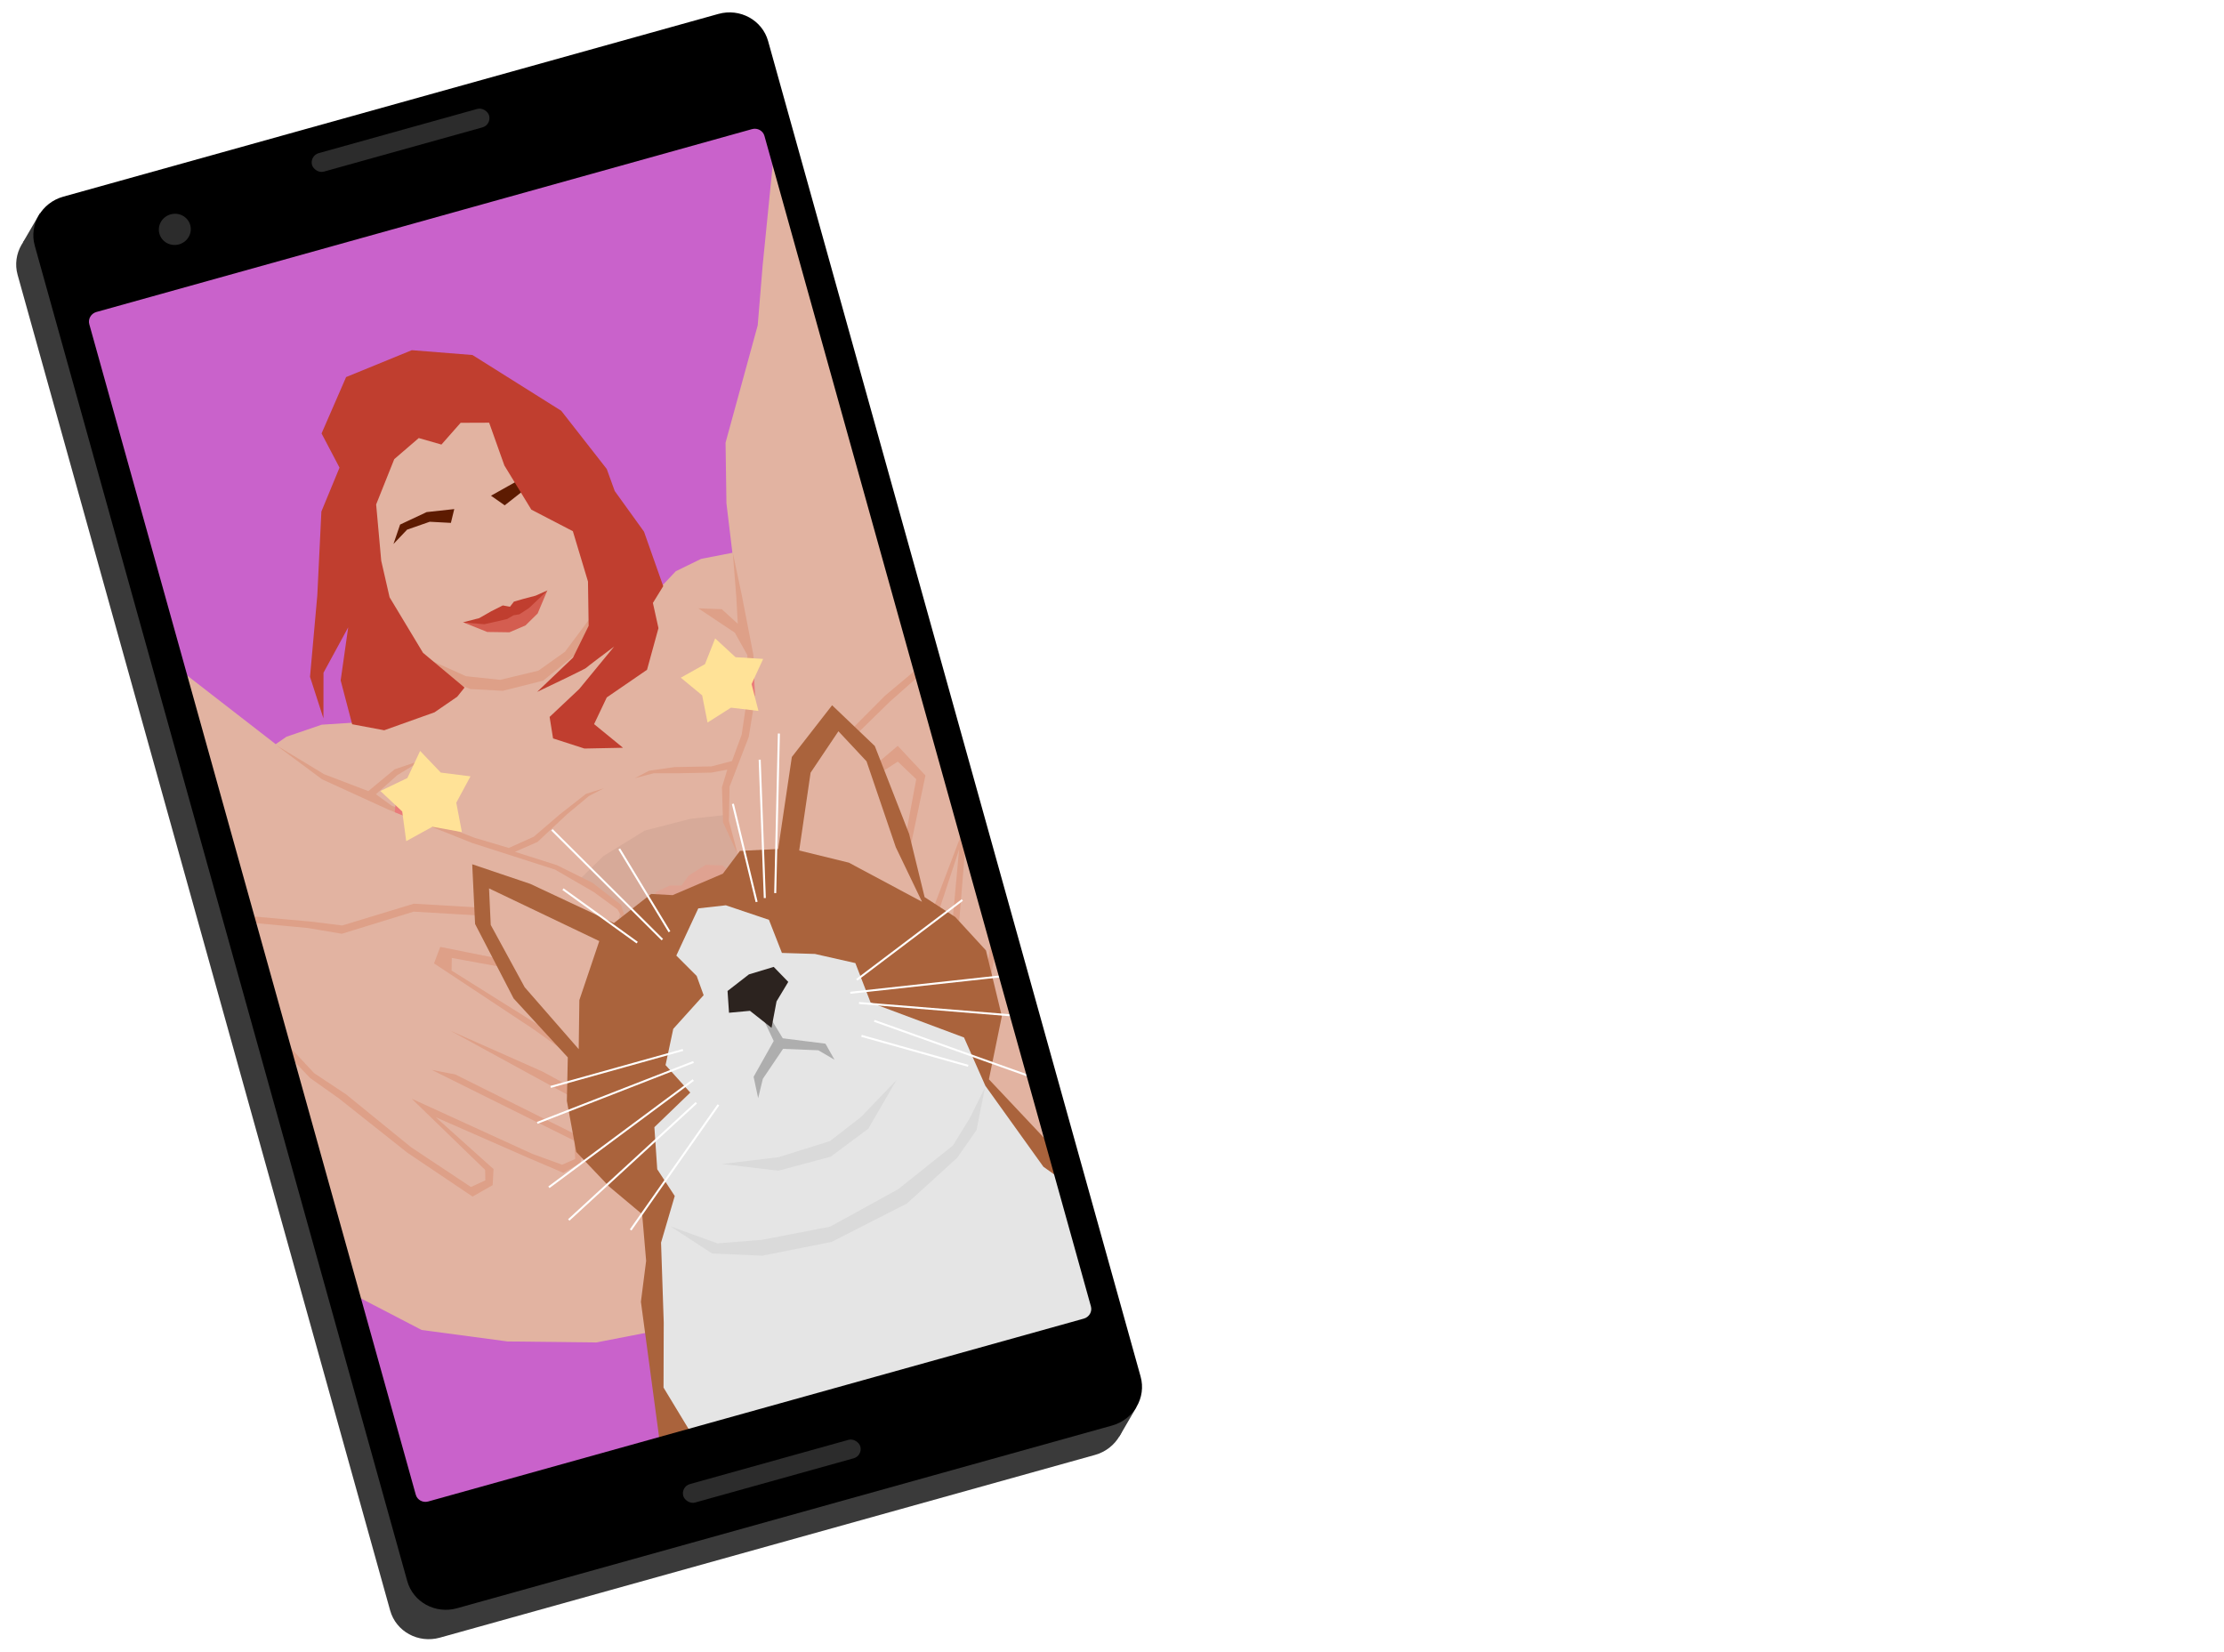 <svg width="338" height="251" viewBox="0 0 338 251" fill="none" xmlns="http://www.w3.org/2000/svg">
<g filter="url(#filter0_d_744_449)">
<path d="M237.696 140.835C237.696 141.442 237.669 142.04 237.441 142.685C237.251 143.331 237.038 143.992 236.735 144.524C236.241 144.6 235.989 144.72 235.571 144.986C235.191 145.252 234.603 145.122 234.603 145.122C233.388 145.426 232.173 145.748 230.959 146.09C229.744 146.394 228.529 146.697 227.314 147.001L226.557 147.187C226.557 147.187 225.876 147.323 225.269 147.513C224.965 147.589 224.661 147.722 224.357 147.911L223.446 148.481C223.256 148.443 223.085 148.424 222.934 148.424C222.782 148.386 222.63 148.367 222.478 148.367C221.833 148.367 221.149 148.5 220.428 148.766C219.706 148.993 219.08 149.316 218.548 149.734H218.15C217.77 149.734 217.504 149.677 217.352 149.563C217.011 149.525 216.802 149.639 216.726 149.905C216.65 150.132 216.517 150.341 216.327 150.531C215.037 150.645 213.765 150.873 212.512 151.214C211.259 151.556 210.025 151.936 208.81 152.353C207.595 152.733 206.361 153.132 205.108 153.549C203.893 153.929 202.659 154.233 201.406 154.461C201.255 155.22 201.179 156.093 201.179 157.08C201.179 157.84 201.236 158.713 201.35 159.7C201.501 160.687 201.805 161.522 202.261 162.206V162.32C202.261 162.51 202.185 162.642 202.033 162.718C201.881 162.794 201.805 162.927 201.805 163.117C201.805 164.104 201.9 165.034 202.09 165.908C202.318 166.781 202.545 167.635 202.773 168.47C203.001 169.306 203.21 170.141 203.4 170.976C203.628 171.811 203.741 172.666 203.741 173.539C203.741 173.767 203.722 173.975 203.684 174.165C203.684 174.393 203.666 174.621 203.628 174.849C203.741 175.19 203.931 175.475 204.197 175.703C204.463 175.931 204.691 176.197 204.88 176.5C204.918 176.69 204.937 176.861 204.937 177.013V177.582C204.937 178.228 204.861 178.797 204.71 179.291C204.558 179.784 204.368 180.24 204.14 180.658C203.912 181.113 203.666 181.55 203.4 181.967C203.134 182.423 202.887 182.917 202.659 183.448C202.28 183.524 201.976 183.562 201.748 183.562C201.179 183.562 200.704 183.41 200.324 183.106C199.983 182.803 199.679 182.423 199.413 181.967C199.147 181.55 198.882 181.113 198.616 180.658C198.388 180.202 198.103 179.822 197.762 179.519C197.8 179.329 197.819 179.158 197.819 179.006C197.857 178.854 197.876 178.683 197.876 178.493C197.876 177.734 197.743 176.994 197.477 176.272C197.249 175.551 196.983 174.868 196.68 174.222C196.642 172.931 196.509 171.659 196.281 170.407C196.053 169.154 195.73 167.92 195.313 166.705C195.389 166.249 195.446 165.813 195.484 165.395C195.522 164.939 195.541 164.503 195.541 164.085C195.541 162.984 195.484 161.883 195.37 160.782C195.256 159.681 195.237 158.58 195.313 157.479C195.199 157.289 195.085 157.137 194.971 157.023C194.857 156.872 194.762 156.701 194.686 156.511H194.459C193.889 156.511 193.339 156.568 192.807 156.682C192.276 156.758 191.744 156.796 191.212 156.796C191.023 156.796 190.852 156.796 190.7 156.796C190.548 156.758 190.377 156.72 190.187 156.682C189.77 156.264 189.447 155.789 189.219 155.258C188.991 154.726 188.878 154.176 188.878 153.606C188.878 152.771 189.105 152.012 189.561 151.328C190.51 151.101 191.44 150.835 192.351 150.531C193.301 150.189 194.212 149.791 195.085 149.335C195.199 148.766 195.256 148.196 195.256 147.627C195.294 147.057 195.503 146.526 195.882 146.032C195.768 145.728 195.579 145.463 195.313 145.235C195.085 144.969 194.971 144.665 194.971 144.324C194.971 144.134 195.009 143.887 195.085 143.583C195.465 143.166 195.73 142.634 195.882 141.989C196.034 141.343 196.167 140.66 196.281 139.938C196.395 139.217 196.509 138.496 196.623 137.774C196.775 137.053 197.021 136.408 197.363 135.838C197.287 135.534 197.23 135.212 197.192 134.87C197.154 134.49 197.135 134.148 197.135 133.845C197.135 133.389 197.154 132.934 197.192 132.478C197.268 131.984 197.382 131.529 197.534 131.111C197.116 130.618 196.775 130.048 196.509 129.403C196.243 128.719 196.11 128.055 196.11 127.409C196.11 126.157 196.718 125.359 197.933 125.018C197.895 124.866 197.857 124.733 197.819 124.619C197.819 124.505 197.819 124.391 197.819 124.277C197.819 123.935 197.914 123.613 198.103 123.309C198.293 123.005 198.445 122.702 198.559 122.398C198.369 121.904 198.274 121.487 198.274 121.145C198.274 120.841 198.331 120.575 198.445 120.348C198.559 120.082 198.654 119.797 198.73 119.493C198.844 119.114 198.92 118.772 198.958 118.468C199.034 118.165 199.147 117.899 199.299 117.671C199.451 117.443 199.641 117.272 199.869 117.158C200.135 117.045 200.533 116.988 201.065 116.988C201.9 116.988 202.697 117.253 203.457 117.785C204.254 118.278 204.861 118.848 205.279 119.493C205.697 119.455 206.057 119.379 206.361 119.266C206.703 119.114 207.007 118.981 207.272 118.867C207.576 118.753 207.88 118.658 208.184 118.582C208.525 118.468 208.924 118.43 209.379 118.468C209.493 118.203 209.683 118.032 209.949 117.956C210.253 117.842 210.556 117.766 210.86 117.728C211.164 117.652 211.449 117.557 211.714 117.443C211.98 117.329 212.151 117.12 212.227 116.817C212.379 116.931 212.55 116.988 212.74 116.988C212.929 116.988 213.119 116.969 213.309 116.931C213.499 116.855 213.708 116.817 213.935 116.817C214.163 116.817 214.353 116.893 214.505 117.045C215.492 116.513 216.536 116.133 217.637 115.906C218.776 115.64 219.896 115.488 220.997 115.45C223.617 114.007 226.37 113.02 229.255 112.489C232.178 111.957 235.102 111.691 238.025 111.691C238.443 111.691 238.842 111.691 239.221 111.691C239.639 111.653 240.038 111.672 240.417 111.748C240.835 111.824 241.29 111.957 241.784 112.147C242.316 112.337 242.828 112.564 243.322 112.83C243.853 113.096 244.347 113.4 244.802 113.741C245.258 114.045 245.638 114.33 245.941 114.596C246.245 115.279 246.397 115.944 246.397 116.589C246.397 116.893 246.378 117.196 246.34 117.5C246.302 117.766 246.283 118.051 246.283 118.354C246.283 118.81 246.378 119.323 246.568 119.892C246.454 119.854 246.264 119.835 245.998 119.835C245.657 119.835 245.372 119.911 245.144 120.063C244.916 120.215 244.707 120.386 244.518 120.575C244.328 120.765 244.138 120.936 243.948 121.088C243.796 121.24 243.644 121.316 243.492 121.316C243.189 121.316 242.923 121.259 242.695 121.145C242.505 121.031 242.297 120.917 242.069 120.803C241.879 120.651 241.67 120.537 241.442 120.462C241.214 120.348 240.949 120.31 240.645 120.348V120.12C240.645 119.702 240.512 119.436 240.246 119.323C239.981 119.171 239.772 118.962 239.62 118.696C239.05 118.658 238.481 118.582 237.911 118.468C237.38 118.354 236.829 118.297 236.26 118.297C235.501 118.297 234.912 118.563 234.494 119.095C234.305 119.019 234.134 118.924 233.982 118.81C233.868 118.696 233.697 118.658 233.469 118.696H233.298C231.248 118.696 229.236 118.924 227.262 119.379C225.287 119.797 223.332 120.329 221.396 120.974C219.46 121.582 217.523 122.246 215.587 122.967C213.651 123.689 211.714 124.315 209.778 124.847C209.323 125.454 208.848 125.91 208.354 126.213C207.861 126.479 207.367 126.707 206.874 126.897C206.418 127.087 205.962 127.277 205.507 127.466C205.051 127.656 204.653 127.96 204.311 128.378C204.007 128.795 203.76 129.384 203.571 130.143C203.419 130.864 203.381 131.871 203.457 133.161C203.267 133.389 203.153 133.636 203.115 133.902C203.077 134.167 203.039 134.433 203.001 134.699C202.963 134.927 202.906 135.155 202.83 135.382C202.754 135.61 202.621 135.819 202.432 136.009C202.508 136.389 202.564 136.768 202.602 137.148C202.64 137.528 202.659 137.907 202.659 138.287C202.659 139.881 202.394 141.438 201.862 142.957C202.052 143.26 202.147 143.602 202.147 143.982C202.147 144.399 202.09 144.779 201.976 145.121C201.862 145.463 201.805 145.842 201.805 146.26C201.805 146.677 201.881 147.019 202.033 147.285C202.261 147.285 202.394 147.361 202.432 147.513H202.773C203.457 147.513 204.045 147.342 204.539 147C205.032 146.658 205.564 146.488 206.133 146.488C206.247 146.488 206.38 146.526 206.532 146.602C206.684 146.677 206.817 146.715 206.931 146.715C207.196 146.715 207.31 146.621 207.272 146.431C207.234 146.241 207.329 146.108 207.557 146.032L209.607 145.69C210.898 145.463 212.113 145.197 213.252 144.893C214.429 144.551 215.587 144.058 216.726 143.412C216.992 143.526 217.296 143.583 217.637 143.583C217.941 143.583 218.264 143.545 218.605 143.469C218.947 143.355 219.27 143.298 219.574 143.298C219.839 143.298 220.048 143.336 220.2 143.412C220.428 143.26 220.713 143.147 221.054 143.071C221.396 142.957 221.586 142.729 221.624 142.387H221.738C221.889 142.387 222.003 142.425 222.079 142.501C222.155 142.577 222.269 142.615 222.421 142.615H222.649C223.446 142.235 224.167 141.951 224.813 141.761C225.876 141.495 225.472 141.553 226.687 141.363C227.902 141.135 228.984 140.756 229.933 140.224C231.034 140.224 232.097 140.053 233.123 139.712C232.705 139.56 233.616 139.712 233.123 139.712C233.502 139.446 234.797 139.505 235.291 139.391C235.822 139.277 236.924 139.064 236.924 139.064C236.658 139.064 237.19 139.064 236.924 139.064L237.336 138.893C237.602 139.196 237.773 139.519 237.849 139.861C237.963 140.164 237.696 140.493 237.696 140.835Z" fill="white"/>
<path d="M272.1 162.946C271.948 163.516 271.701 163.99 271.359 164.37C271.017 164.75 270.619 165.091 270.163 165.395C269.746 165.699 269.29 165.983 268.796 166.249C268.303 166.477 267.828 166.743 267.373 167.047H266.632C265.038 167.047 263.804 166.667 262.931 165.908C262.095 165.11 261.45 164.142 260.994 163.003C260.539 161.826 260.197 160.573 259.969 159.244C259.779 157.916 259.533 156.701 259.229 155.6C258.773 155.979 258.394 156.435 258.09 156.966C257.786 157.46 257.463 157.954 257.122 158.447C256.818 158.941 256.457 159.396 256.04 159.814C255.66 160.232 255.147 160.516 254.502 160.668C254.388 160.934 254.255 161.2 254.103 161.465C253.989 161.731 253.914 162.016 253.876 162.32C253.04 162.775 252.281 163.307 251.598 163.914C250.914 164.522 250.231 165.148 249.547 165.794C248.864 166.439 248.162 167.066 247.44 167.673C246.757 168.242 245.979 168.717 245.105 169.097C245.067 169.059 244.991 169.04 244.877 169.04C244.422 169.04 244.004 169.154 243.625 169.381C243.245 169.571 242.827 169.666 242.372 169.666C242.068 169.666 241.783 169.609 241.517 169.495C241.29 169.381 241.043 169.249 240.777 169.097C240.549 168.945 240.303 168.831 240.037 168.755C239.771 168.679 239.486 168.66 239.183 168.698C238.803 168.015 238.29 167.388 237.645 166.819C237.037 166.211 236.658 165.528 236.506 164.769C236.43 164.427 236.373 164.085 236.335 163.743C236.335 163.364 236.297 162.984 236.221 162.604C236.107 162.035 235.955 161.465 235.766 160.896C235.576 160.288 235.424 159.681 235.31 159.074C235.5 158.048 235.69 156.928 235.879 155.714C236.031 154.461 236.221 153.227 236.449 152.012C236.715 150.759 237.056 149.582 237.474 148.481C237.93 147.342 238.499 146.374 239.183 145.576L239.126 145.178C239.126 144.57 239.239 144.001 239.467 143.469C239.695 142.938 239.942 142.425 240.208 141.932C240.473 141.438 240.701 140.945 240.891 140.451C241.081 139.957 241.119 139.407 241.005 138.799C241.46 138.572 241.935 138.382 242.429 138.23C242.922 138.078 243.435 138.002 243.966 138.002C244.46 138.002 244.915 138.078 245.333 138.23C245.257 138.534 245.39 138.723 245.732 138.799V138.97C245.732 139.768 245.637 140.546 245.447 141.305C245.257 142.065 245.029 142.824 244.764 143.583C244.498 144.305 244.232 145.045 243.966 145.804C243.738 146.526 243.568 147.266 243.454 148.025C243.302 148.063 243.188 148.139 243.112 148.253C243.074 148.367 243.036 148.481 242.998 148.595C242.96 148.709 242.903 148.804 242.827 148.88C242.751 148.955 242.637 148.993 242.486 148.993C242.258 150.322 242.011 151.651 241.745 152.98C241.517 154.271 241.404 155.581 241.404 156.909C241.404 157.707 241.479 158.523 241.631 159.358C241.783 160.194 242.068 160.991 242.486 161.75L242.713 161.693C243.131 161.693 243.454 161.788 243.682 161.978C243.947 162.168 244.289 162.358 244.707 162.548C245.01 162.472 245.295 162.377 245.561 162.263C245.827 162.111 245.941 161.864 245.903 161.522C246.396 161.484 246.814 161.371 247.155 161.181C247.497 160.953 247.801 160.706 248.067 160.44L248.921 159.643C249.225 159.377 249.585 159.187 250.003 159.074C250.003 158.846 250.06 158.675 250.174 158.561L250.516 158.219C250.629 158.105 250.705 157.992 250.743 157.878C250.819 157.726 250.838 157.517 250.8 157.251C251.256 157.213 251.598 157.099 251.825 156.909C252.091 156.72 252.319 156.511 252.509 156.283C252.737 156.017 252.945 155.751 253.135 155.486C253.325 155.22 253.572 154.992 253.876 154.802C254.141 154.233 254.502 153.473 254.958 152.524C255.451 151.575 255.926 150.588 256.381 149.563C256.875 148.538 257.293 147.57 257.634 146.658C258.014 145.709 258.204 144.988 258.204 144.494C258.204 144.305 258.147 144.134 258.033 143.982C257.957 143.83 257.938 143.659 257.976 143.469V143.298C258.28 142.919 258.545 142.501 258.773 142.046C259.039 141.59 259.305 141.153 259.571 140.736C259.874 140.318 260.197 139.938 260.539 139.597C260.88 139.255 261.317 138.989 261.849 138.799C262.456 138.989 263.063 139.122 263.671 139.198C264.316 139.274 264.924 139.426 265.493 139.654C265.531 140.603 265.626 141.704 265.778 142.957C265.93 144.21 266.196 145.273 266.575 146.146C266.575 146.64 266.556 147.114 266.518 147.57C266.518 148.025 266.518 148.481 266.518 148.936C266.518 149.696 266.537 150.474 266.575 151.271C266.651 152.069 266.784 152.809 266.974 153.492C266.708 154.062 266.575 154.669 266.575 155.315C266.575 156.188 266.708 157.023 266.974 157.821C267.24 158.58 267.43 159.396 267.544 160.27C268.037 160.953 268.683 161.295 269.48 161.295C269.67 161.295 269.822 161.276 269.935 161.238C270.087 161.2 270.239 161.143 270.391 161.067C270.695 161.409 270.961 161.75 271.188 162.092C271.454 162.396 271.758 162.68 272.1 162.946Z" fill="white"/>
<path d="M307.37 134.756C307.294 135.212 307.18 135.61 307.028 135.952C306.914 136.256 306.895 136.673 306.971 137.205C306.591 137.243 306.288 137.376 306.06 137.603C305.87 137.793 305.699 138.021 305.547 138.287C305.433 138.553 305.301 138.837 305.149 139.141C305.035 139.407 304.883 139.654 304.693 139.881C304.997 141.248 305.168 142.634 305.206 144.039C305.244 145.444 305.339 146.829 305.49 148.196C305.68 149.943 305.965 151.67 306.345 153.379C306.762 155.049 306.971 156.758 306.971 158.504C306.971 159.036 306.952 159.529 306.914 159.985C306.914 160.44 306.914 160.915 306.914 161.409C306.914 161.712 306.914 162.035 306.914 162.377C306.952 162.68 306.971 162.984 306.971 163.288C306.971 164.389 306.819 165.49 306.515 166.591C306.25 167.692 306.041 168.793 305.889 169.894C305.433 170.312 305.035 170.767 304.693 171.261C304.389 171.754 304.067 172.21 303.725 172.628C303.383 173.045 302.985 173.406 302.529 173.71C302.073 174.051 301.504 174.279 300.821 174.393C300.707 174.773 300.479 175.057 300.137 175.247C299.833 175.437 299.568 175.703 299.34 176.045H299.226C298.277 176.045 297.46 175.912 296.777 175.646C296.094 175.38 295.448 175.076 294.841 174.735C294.271 174.393 293.683 174.032 293.075 173.653C292.468 173.273 291.765 172.969 290.968 172.742C289.905 171.868 288.937 170.919 288.064 169.894C287.191 168.831 286.203 167.882 285.102 167.047C284.837 166.287 284.476 165.661 284.02 165.167C283.603 164.674 283.185 164.104 282.767 163.459C282.578 163.193 282.426 162.946 282.312 162.718C282.236 162.491 282.122 162.225 281.97 161.921C281.856 161.617 281.666 161.409 281.401 161.295C281.173 161.181 280.964 161.048 280.774 160.896C280.47 159.719 280.034 158.637 279.464 157.65C278.895 156.663 278.23 155.714 277.471 154.802C277.243 155.22 277.053 155.676 276.902 156.169C276.788 156.625 276.674 157.099 276.56 157.593C276.446 158.048 276.294 158.523 276.104 159.017C275.952 159.472 275.744 159.89 275.478 160.27V160.44C275.478 160.63 275.554 160.744 275.706 160.782C275.857 160.82 275.933 160.934 275.933 161.124C275.933 161.162 275.914 161.2 275.876 161.238C275.876 161.276 275.876 161.314 275.876 161.352C275.687 161.503 275.535 161.693 275.421 161.921C275.345 162.149 275.155 162.282 274.851 162.32C274.889 162.51 274.908 162.699 274.908 162.889V163.402C274.908 164.503 274.775 165.604 274.51 166.705C274.282 167.806 274.168 168.926 274.168 170.065V170.805C274.168 171.071 274.187 171.318 274.225 171.546C274.301 171.773 274.415 172.001 274.567 172.229C274.718 172.457 274.794 172.666 274.794 172.855C274.794 173.121 274.68 173.368 274.453 173.596C274.718 173.786 275.022 173.994 275.364 174.222C275.706 174.45 276.009 174.697 276.275 174.963C276.579 175.266 276.826 175.57 277.015 175.874C277.205 176.215 277.3 176.576 277.3 176.956C277.3 177.601 277.091 178.057 276.674 178.323C276.256 178.588 275.744 178.797 275.136 178.949C274.567 179.101 273.959 179.234 273.314 179.348C272.706 179.5 272.194 179.746 271.776 180.088H271.605C271.15 180.088 270.808 179.955 270.58 179.689C270.352 179.424 270.011 179.291 269.555 179.291C268.834 178.114 268.34 176.785 268.074 175.304C267.809 173.862 267.676 172.476 267.676 171.147C267.676 169.514 267.828 167.882 268.131 166.249C268.397 164.617 268.739 163.003 269.156 161.409C269.536 159.814 269.954 158.238 270.409 156.682C270.903 155.087 271.358 153.492 271.776 151.898L271.833 151.727C271.833 151.537 271.776 151.404 271.662 151.328C271.586 151.252 271.548 151.139 271.548 150.987C271.548 150.911 271.567 150.873 271.605 150.873C271.719 150.493 271.833 150.132 271.947 149.791C272.099 149.449 272.213 149.069 272.289 148.652C272.516 147.589 272.668 146.507 272.744 145.406C272.858 144.267 272.915 143.147 272.915 142.046C272.953 140.945 272.991 139.843 273.029 138.742C273.105 137.603 273.238 136.483 273.428 135.382C273.731 135.079 274.016 134.756 274.282 134.414C274.548 134.073 274.889 133.769 275.307 133.503C276.066 133.541 276.826 133.655 277.585 133.845C278.344 134.035 279.066 134.338 279.749 134.756C280.205 136.389 280.508 138.021 280.66 139.654C280.85 141.286 281.154 142.919 281.571 144.551V144.722C281.571 144.912 281.666 145.007 281.856 145.007C282.084 144.969 282.255 145.026 282.369 145.178C282.293 145.292 282.236 145.425 282.198 145.576C282.198 145.728 282.198 145.88 282.198 146.032V147C282.274 147.304 282.369 147.627 282.483 147.968C282.597 148.31 282.843 148.519 283.223 148.595C283.413 149.81 283.698 150.93 284.077 151.955C284.457 152.98 284.894 153.967 285.387 154.916C285.881 155.865 286.412 156.815 286.982 157.764C287.551 158.675 288.14 159.643 288.747 160.668C289.696 161.39 290.513 162.225 291.196 163.174C291.879 164.085 292.563 164.977 293.246 165.851C293.968 166.686 294.765 167.426 295.638 168.072C296.549 168.717 297.726 169.116 299.169 169.268C299.359 169.116 299.492 168.907 299.568 168.641L299.852 167.844C299.966 167.578 300.08 167.35 300.194 167.16C300.346 166.933 300.555 166.762 300.821 166.648C300.896 165.585 300.972 164.503 301.048 163.402C301.162 162.301 301.409 161.257 301.789 160.27C301.599 159.928 301.504 159.51 301.504 159.017C301.504 158.637 301.523 158.276 301.561 157.935C301.637 157.593 301.675 157.251 301.675 156.909C301.675 156.188 301.523 155.6 301.219 155.144C301.219 154.878 301.238 154.612 301.276 154.347C301.314 154.043 301.428 153.758 301.618 153.492C301.314 152.733 301.067 151.936 300.877 151.101C300.726 150.265 300.65 149.411 300.65 148.538C300.65 148.044 300.707 147.532 300.821 147C300.593 146.431 300.441 145.766 300.365 145.007L300.137 142.672C300.061 141.875 299.947 141.134 299.795 140.451C299.644 139.768 299.359 139.217 298.941 138.799C299.169 138.458 299.283 138.059 299.283 137.603C299.283 136.844 299.169 136.123 298.941 135.439C298.713 134.756 298.599 134.035 298.599 133.275C298.599 132.744 298.713 132.212 298.941 131.681C299.776 131.719 300.593 131.814 301.39 131.965C302.225 132.079 303.042 132.136 303.839 132.136C304.067 132.44 304.332 132.687 304.636 132.877C304.94 133.066 305.263 133.256 305.604 133.446C305.946 133.598 306.269 133.769 306.572 133.959C306.914 134.148 307.18 134.414 307.37 134.756Z" fill="white"/>
<path d="M218.51 55.944C218.51 57.273 218.263 58.564 217.77 59.816C217.276 61.032 216.915 62.284 216.688 63.575C215.852 64.676 215.074 65.815 214.353 66.992C213.631 68.169 212.891 69.346 212.132 70.523C211.372 71.7 210.575 72.839 209.74 73.94C208.904 75.003 207.955 75.971 206.892 76.844C206.93 76.882 206.949 76.958 206.949 77.072C206.949 77.3 206.835 77.49 206.607 77.642C206.418 77.756 206.361 77.908 206.437 78.097C205.487 79.085 204.557 80.053 203.646 81.002C202.735 81.951 201.9 83.014 201.14 84.191C200.305 84.609 199.622 85.292 199.09 86.241C198.862 86.241 198.691 86.298 198.578 86.412C198.464 86.488 198.312 86.564 198.122 86.64C196.907 88.121 195.635 89.525 194.306 90.854C192.977 92.183 191.554 93.398 190.035 94.499C189.466 94.917 188.896 95.296 188.327 95.638C187.757 95.98 187.207 96.34 186.675 96.72C186.333 96.948 185.992 97.214 185.65 97.517C185.346 97.821 185.023 98.106 184.682 98.372C183.581 99.321 182.499 100.118 181.436 100.764C180.373 101.371 179.12 101.789 177.677 102.016C177.563 102.434 177.506 102.89 177.506 103.383V104.75C177.506 105.206 177.487 105.68 177.449 106.174C177.411 106.629 177.278 107.066 177.05 107.484V107.654C177.05 108.034 177.145 108.395 177.335 108.736C177.525 109.116 177.62 109.496 177.62 109.875C177.62 110.141 177.487 110.369 177.221 110.559H178.702C178.702 111.09 178.854 111.546 179.158 111.926C179.499 112.305 179.67 112.59 179.67 112.78C179.67 113.425 179.594 114.128 179.442 114.887C179.328 115.684 178.949 116.216 178.303 116.482V116.823C178.303 117.203 178.265 117.564 178.189 117.905C178.114 118.285 177.943 118.646 177.677 118.987C177.449 118.987 177.221 118.987 176.994 118.987C176.804 119.025 176.614 119.044 176.424 119.044C174.829 119.044 173.406 118.665 172.153 117.905C171.735 116.918 171.45 115.893 171.299 114.83C171.185 113.805 171.128 112.761 171.128 111.698C171.128 109.61 171.28 107.541 171.583 105.49C171.887 103.44 172.134 101.39 172.324 99.34L173.178 97.688C173.254 96.625 173.387 95.562 173.577 94.499C173.766 93.398 173.956 92.316 174.146 91.253C174.336 90.19 174.488 89.127 174.602 88.064C174.753 87.001 174.81 85.938 174.772 84.874C175.076 84.229 175.285 83.546 175.399 82.824C175.551 82.103 175.627 81.4 175.627 80.717C175.627 80.338 175.608 79.958 175.57 79.578C175.532 79.198 175.418 78.838 175.228 78.496C175.456 78.344 175.608 78.154 175.684 77.927C175.76 77.699 175.873 77.49 176.025 77.3C176.139 75.82 176.234 74.358 176.31 72.915C176.386 71.434 176.424 69.973 176.424 68.53C176.424 67.733 176.405 66.954 176.367 66.195C176.329 65.398 176.272 64.6 176.196 63.803C176.158 63.499 176.082 63.139 175.968 62.721C175.892 62.303 175.855 61.981 175.855 61.753C175.855 61.449 175.873 61.145 175.911 60.842C175.949 60.5 175.968 60.158 175.968 59.816C175.968 59.437 175.93 59.076 175.855 58.734C175.779 58.355 175.646 58.013 175.456 57.709C173.633 58.241 172.001 58.962 170.558 59.873C169.115 60.747 167.654 61.734 166.173 62.835C165.566 63.252 164.901 63.746 164.18 64.316C163.458 64.885 162.775 65.322 162.13 65.625C162.016 65.701 161.883 65.758 161.731 65.796C161.541 65.796 161.389 65.796 161.275 65.796C160.858 65.796 160.478 65.777 160.136 65.739C159.795 65.663 159.453 65.625 159.111 65.625C158.58 65.094 157.953 64.676 157.232 64.373C157.118 63.917 157.061 63.423 157.061 62.892C157.061 62.36 157.118 61.848 157.232 61.354C157.308 60.861 157.441 60.367 157.631 59.873C158.086 59.722 158.58 59.551 159.111 59.361C159.605 59.171 160.098 58.962 160.592 58.734C161.048 58.469 161.465 58.184 161.845 57.88C162.224 57.538 162.528 57.121 162.756 56.627C162.984 56.741 163.193 56.798 163.382 56.798C163.572 56.798 163.743 56.779 163.895 56.741C164.047 56.703 164.218 56.665 164.408 56.627C165.091 56.21 165.774 55.773 166.458 55.318C167.179 54.862 167.919 54.482 168.679 54.178C168.907 54.103 169.039 54.008 169.077 53.894C169.115 53.78 169.115 53.609 169.077 53.381C169.951 53.115 170.862 52.812 171.811 52.47C172.76 52.09 173.558 51.578 174.203 50.932H175.228C175.798 50.515 176.405 50.173 177.05 49.907C177.696 49.642 178.341 49.395 178.987 49.167C179.67 48.901 180.335 48.635 180.98 48.37C181.625 48.066 182.233 47.686 182.802 47.231C183.03 47.155 183.22 47.117 183.372 47.117C183.562 47.117 183.771 47.155 183.998 47.231C184.378 47.041 184.701 46.813 184.966 46.547L185.878 45.636C186.485 45.636 187.036 45.579 187.529 45.465C188.023 45.351 188.497 45.199 188.953 45.01C189.409 44.82 189.845 44.611 190.263 44.383C190.718 44.117 191.212 43.852 191.744 43.586C191.971 43.662 192.142 43.757 192.256 43.871C192.37 43.947 192.56 43.984 192.826 43.984C193.205 43.719 193.604 43.529 194.022 43.415C194.477 43.263 194.933 43.149 195.388 43.073C195.844 42.997 196.281 42.902 196.698 42.788C197.154 42.675 197.552 42.466 197.894 42.162C199.109 42.162 200.324 42.143 201.539 42.105C202.792 42.029 204.026 41.991 205.241 41.991C206.987 41.991 208.753 42.124 210.537 42.39C212.359 42.656 213.992 43.32 215.435 44.383C216.004 45.75 216.82 46.908 217.884 47.857C217.959 48.275 218.035 48.673 218.111 49.053C218.225 49.395 218.358 49.736 218.51 50.078C218.244 50.648 218.111 51.274 218.111 51.957C218.111 52.641 218.168 53.324 218.282 54.008C218.434 54.653 218.51 55.298 218.51 55.944ZM213.214 54.577C213.024 54.235 212.891 53.856 212.815 53.438C212.777 52.983 212.777 52.546 212.815 52.128C212.321 51.749 211.942 51.255 211.676 50.648C211.41 50.04 211.031 49.584 210.537 49.281C210.195 49.091 209.702 48.977 209.056 48.939C208.449 48.901 207.936 48.825 207.519 48.711C207.025 48.559 206.683 48.408 206.494 48.256C206.342 48.104 206 48.028 205.468 48.028C205.013 48.028 204.557 48.085 204.102 48.199C203.646 48.275 203.19 48.313 202.735 48.313C202.355 48.313 201.995 48.237 201.653 48.085C201.311 47.933 200.95 47.857 200.571 47.857C200.153 47.857 199.754 47.99 199.375 48.256C199.033 48.522 198.615 48.597 198.122 48.483C197.894 48.673 197.761 48.825 197.723 48.939C197.723 49.053 197.704 49.148 197.666 49.224C197.628 49.262 197.533 49.281 197.382 49.281H196.584C195.787 49.281 194.971 49.395 194.135 49.623C193.338 49.85 192.617 50.23 191.971 50.761C191.857 50.724 191.744 50.705 191.63 50.705C191.554 50.667 191.459 50.648 191.345 50.648C190.699 50.648 190.073 50.837 189.466 51.217C188.896 51.559 188.251 51.73 187.529 51.73C187.074 52.185 186.523 52.546 185.878 52.812C185.232 53.078 184.568 53.343 183.884 53.609C183.239 53.837 182.632 54.121 182.062 54.463C181.493 54.767 181.056 55.223 180.752 55.83C180.714 56.134 180.809 56.324 181.037 56.4C181.265 56.475 181.379 56.665 181.379 56.969C181.379 57.235 181.322 57.557 181.208 57.937C181.132 58.317 181.094 58.697 181.094 59.076C181.094 59.949 181.189 60.804 181.379 61.639C181.568 62.474 181.758 63.328 181.948 64.202C181.758 64.316 181.625 64.486 181.549 64.714C181.474 64.942 181.341 65.113 181.151 65.227C181.682 66.821 181.948 68.454 181.948 70.124C181.948 71.453 181.796 72.763 181.493 74.054C181.227 75.307 181.037 76.598 180.923 77.927V77.984C180.923 78.211 180.999 78.363 181.151 78.439C181.303 78.515 181.379 78.648 181.379 78.838C181.379 78.952 181.36 79.047 181.322 79.123C180.904 81.704 180.486 84.286 180.069 86.868C179.689 89.45 179.366 92.05 179.101 94.67H179.556C180.543 94.67 181.417 94.385 182.176 93.816C182.973 93.208 183.638 92.544 184.169 91.822H185.08C187.814 89.43 190.434 86.963 192.939 84.419C195.483 81.875 197.894 79.141 200.172 76.218C200.476 76.218 200.685 76.142 200.799 75.99C200.912 75.838 201.102 75.725 201.368 75.649C202.165 74.548 203.001 73.466 203.874 72.403C204.747 71.301 205.696 70.257 206.721 69.27C206.759 68.891 206.854 68.549 207.006 68.245C207.196 67.941 207.386 67.657 207.576 67.391C207.765 67.125 207.936 66.84 208.088 66.537C208.24 66.233 208.316 65.872 208.316 65.455C208.506 65.379 208.715 65.303 208.942 65.227C209.17 65.113 209.379 64.961 209.569 64.771C209.645 64.391 209.778 64.05 209.967 63.746C210.157 63.442 210.252 63.101 210.252 62.721C210.252 62.569 210.214 62.379 210.138 62.151C210.746 61.886 211.22 61.449 211.562 60.842C211.904 60.234 212.17 59.57 212.359 58.848C212.549 58.089 212.682 57.33 212.758 56.57C212.872 55.811 213.024 55.147 213.214 54.577Z" fill="white"/>
<path d="M244.626 98.737C244.475 99.307 244.228 99.781 243.886 100.161C243.544 100.541 243.146 100.882 242.69 101.186C242.272 101.49 241.817 101.775 241.323 102.04C240.83 102.268 240.355 102.534 239.9 102.838H239.159C237.565 102.838 236.331 102.458 235.457 101.699C234.622 100.901 233.977 99.933 233.521 98.794C233.066 97.617 232.724 96.364 232.496 95.035C232.306 93.707 232.059 92.492 231.756 91.391C231.3 91.77 230.92 92.226 230.617 92.757C230.313 93.251 229.99 93.745 229.649 94.238C229.345 94.732 228.984 95.187 228.566 95.605C228.187 96.023 227.674 96.307 227.029 96.459C226.915 96.725 226.782 96.991 226.63 97.257C226.516 97.522 226.44 97.807 226.402 98.111C225.567 98.566 224.808 99.098 224.124 99.705C223.441 100.313 222.758 100.939 222.074 101.585C221.391 102.23 220.688 102.857 219.967 103.464C219.284 104.034 218.505 104.508 217.632 104.888C217.594 104.85 217.518 104.831 217.404 104.831C216.949 104.831 216.531 104.945 216.151 105.173C215.772 105.362 215.354 105.457 214.899 105.457C214.595 105.457 214.31 105.4 214.044 105.286C213.816 105.173 213.57 105.04 213.304 104.888C213.076 104.736 212.829 104.622 212.564 104.546C212.298 104.47 212.013 104.451 211.709 104.489C211.33 103.806 210.817 103.179 210.172 102.61C209.564 102.002 209.185 101.319 209.033 100.56C208.957 100.218 208.9 99.876 208.862 99.534C208.862 99.155 208.824 98.775 208.748 98.396C208.634 97.826 208.482 97.257 208.292 96.687C208.103 96.08 207.951 95.472 207.837 94.865C208.027 93.84 208.216 92.719 208.406 91.505C208.558 90.252 208.748 89.018 208.976 87.803C209.241 86.55 209.583 85.373 210.001 84.272C210.456 83.133 211.026 82.165 211.709 81.368L211.652 80.969C211.652 80.361 211.766 79.792 211.994 79.26C212.222 78.729 212.469 78.216 212.734 77.723C213 77.229 213.228 76.736 213.418 76.242C213.608 75.749 213.646 75.198 213.532 74.591C213.987 74.363 214.462 74.173 214.955 74.021C215.449 73.869 215.962 73.793 216.493 73.793C216.987 73.793 217.442 73.869 217.86 74.021C217.784 74.325 217.917 74.515 218.259 74.591V74.761C218.259 75.559 218.164 76.337 217.974 77.096C217.784 77.856 217.556 78.615 217.29 79.374C217.025 80.096 216.759 80.836 216.493 81.595C216.265 82.317 216.094 83.057 215.981 83.816C215.829 83.854 215.715 83.93 215.639 84.044C215.601 84.158 215.563 84.272 215.525 84.386C215.487 84.5 215.43 84.595 215.354 84.671C215.278 84.747 215.164 84.784 215.012 84.784C214.785 86.113 214.538 87.442 214.272 88.771C214.044 90.062 213.93 91.372 213.93 92.701C213.93 93.498 214.006 94.314 214.158 95.149C214.31 95.985 214.595 96.782 215.012 97.541L215.24 97.484C215.658 97.484 215.981 97.579 216.208 97.769C216.474 97.959 216.816 98.149 217.233 98.339C217.537 98.263 217.822 98.168 218.088 98.054C218.353 97.902 218.467 97.655 218.429 97.314C218.923 97.275 219.341 97.162 219.682 96.972C220.024 96.744 220.328 96.497 220.594 96.231L221.448 95.434C221.751 95.168 222.112 94.979 222.53 94.865C222.53 94.637 222.587 94.466 222.701 94.352L223.042 94.01C223.156 93.897 223.232 93.783 223.27 93.669C223.346 93.517 223.365 93.308 223.327 93.042C223.783 93.004 224.124 92.89 224.352 92.701C224.618 92.511 224.846 92.302 225.036 92.074C225.263 91.808 225.472 91.543 225.662 91.277C225.852 91.011 226.099 90.783 226.402 90.593C226.668 90.024 227.029 89.265 227.484 88.315C227.978 87.366 228.453 86.379 228.908 85.354C229.402 84.329 229.819 83.361 230.161 82.45C230.541 81.5 230.731 80.779 230.731 80.285C230.731 80.096 230.674 79.925 230.56 79.773C230.484 79.621 230.465 79.45 230.503 79.26V79.09C230.807 78.71 231.072 78.292 231.3 77.837C231.566 77.381 231.832 76.944 232.097 76.527C232.401 76.109 232.724 75.73 233.066 75.388C233.407 75.046 233.844 74.78 234.375 74.591C234.983 74.78 235.59 74.913 236.198 74.989C236.843 75.065 237.451 75.217 238.02 75.445C238.058 76.394 238.153 77.495 238.305 78.748C238.457 80.001 238.723 81.064 239.102 81.937C239.102 82.431 239.083 82.905 239.045 83.361C239.045 83.816 239.045 84.272 239.045 84.728C239.045 85.487 239.064 86.265 239.102 87.062C239.178 87.86 239.311 88.6 239.501 89.284C239.235 89.853 239.102 90.46 239.102 91.106C239.102 91.979 239.235 92.814 239.501 93.612C239.767 94.371 239.956 95.187 240.07 96.061C240.564 96.744 241.209 97.086 242.007 97.086C242.197 97.086 242.348 97.067 242.462 97.029C242.614 96.991 242.766 96.934 242.918 96.858C243.222 97.2 243.487 97.541 243.715 97.883C243.981 98.187 244.285 98.472 244.626 98.737Z" fill="white"/>
<path d="M274.528 100.308C274.528 100.953 274.357 101.523 274.016 102.016C273.712 102.472 273.598 103.041 273.674 103.725C273.142 104.029 272.706 104.427 272.364 104.921C272.022 105.414 271.7 105.927 271.396 106.458C268.89 108.091 266.195 109.401 263.309 110.388C260.462 111.413 257.519 111.926 254.482 111.926C254.292 111.926 254.121 111.831 253.969 111.641C253.817 111.489 253.666 111.318 253.514 111.128C253.362 110.939 253.191 110.749 253.001 110.559C252.849 110.407 252.659 110.331 252.432 110.331C252.166 110.331 251.957 110.388 251.805 110.502C251.805 110.426 251.805 110.35 251.805 110.274C251.843 110.236 251.862 110.179 251.862 110.103C251.862 109.648 251.805 109.173 251.691 108.68C251.577 108.224 251.52 107.768 251.52 107.313C251.52 106.781 251.615 106.345 251.805 106.003H252.489C252.868 106.003 253.229 105.984 253.571 105.946C253.95 105.87 254.349 105.832 254.767 105.832C255.184 105.832 255.564 105.946 255.906 106.174C257.994 106.098 259.968 105.718 261.828 105.035C263.727 104.313 265.644 103.611 267.58 102.928C267.884 102.51 268.055 102.054 268.093 101.561C268.169 101.029 268.321 100.536 268.548 100.08C267.561 99.245 266.555 98.599 265.53 98.144C264.543 97.65 263.385 97.479 262.056 97.631C261.259 97.138 260.405 96.853 259.493 96.777C258.62 96.701 257.728 96.587 256.817 96.435C256.589 96.397 256.342 96.359 256.076 96.321C255.849 96.246 255.602 96.207 255.336 96.207C255.146 96.207 254.956 96.264 254.767 96.378C254.615 96.454 254.577 96.587 254.653 96.777C254.463 96.473 254.197 96.302 253.855 96.264C253.552 96.189 253.286 96.037 253.058 95.809C251.843 95.733 250.78 95.524 249.869 95.182C248.958 94.803 247.952 94.385 246.851 93.93C246.547 93.816 246.243 93.74 245.939 93.702C245.674 93.626 245.408 93.512 245.142 93.36C244.459 93.018 243.908 92.563 243.49 91.993C243.073 91.424 242.75 90.797 242.522 90.114C242.257 89.392 242.067 88.652 241.953 87.893C241.839 87.133 241.725 86.431 241.611 85.786C241.953 85.178 242.276 84.552 242.579 83.906C242.845 83.261 243.073 82.578 243.263 81.856C243.49 81.742 243.718 81.647 243.946 81.571C244.174 81.496 244.421 81.4 244.686 81.287C244.648 81.211 244.629 81.116 244.629 81.002C244.629 80.812 244.686 80.622 244.8 80.432C244.952 80.243 244.99 80.053 244.914 79.863C245.749 79.104 246.547 78.325 247.306 77.528C248.103 76.693 248.787 75.781 249.356 74.794C249.926 74.605 250.381 74.32 250.723 73.94C251.065 73.56 251.407 73.181 251.748 72.801C252.09 72.383 252.47 72.023 252.887 71.719C253.305 71.377 253.836 71.168 254.482 71.093C254.634 70.827 254.842 70.618 255.108 70.466C255.374 70.276 255.64 70.106 255.906 69.954C256.171 69.802 256.418 69.631 256.646 69.441C256.874 69.251 257.045 68.986 257.158 68.644C257.766 68.644 258.316 68.53 258.81 68.302C259.342 68.074 259.854 67.828 260.348 67.562C260.841 67.296 261.335 67.049 261.828 66.821C262.36 66.594 262.929 66.48 263.537 66.48C263.689 66.48 263.841 66.499 263.992 66.537C264.144 66.537 264.315 66.556 264.505 66.594C264.771 66.859 264.942 67.182 265.018 67.562C265.131 67.903 265.207 68.283 265.245 68.701C265.283 69.118 265.302 69.536 265.302 69.954C265.34 70.371 265.416 70.751 265.53 71.093C265.188 71.738 264.809 72.383 264.391 73.029C264.011 73.674 263.499 74.168 262.853 74.51H262.74C262.474 74.548 262.227 74.491 261.999 74.339C261.771 74.187 261.506 74.111 261.202 74.111C261.012 74.111 260.86 74.168 260.746 74.282L260.462 74.567C260.386 74.642 260.272 74.718 260.12 74.794C260.006 74.87 259.835 74.87 259.607 74.794C259.076 74.984 258.867 75.307 258.981 75.763C258.259 75.838 257.652 76.066 257.158 76.446C256.665 76.788 256.209 77.186 255.792 77.642C255.374 78.059 254.956 78.458 254.539 78.838C254.121 79.18 253.628 79.369 253.058 79.407C252.413 80.546 251.615 81.552 250.666 82.426C249.755 83.299 248.996 84.286 248.388 85.387C248.502 85.691 248.578 86.013 248.616 86.355C248.654 86.697 248.711 87.058 248.787 87.437C249.129 87.893 249.527 88.291 249.983 88.633C250.476 88.975 250.951 89.317 251.407 89.658H251.577C252.337 89.658 253.039 89.81 253.685 90.114C254.33 90.38 255.013 90.513 255.735 90.513C256.114 90.513 256.437 90.437 256.703 90.285C257.69 90.513 258.658 90.702 259.607 90.854C260.594 91.006 261.582 91.12 262.569 91.196C263.062 91.272 263.556 91.31 264.049 91.31C264.581 91.31 265.074 91.367 265.53 91.481C265.948 91.595 266.365 91.746 266.783 91.936C267.201 92.088 267.618 92.259 268.036 92.449C268.909 92.829 269.725 93.246 270.485 93.702C271.282 94.157 271.984 94.708 272.592 95.353C273.199 95.961 273.674 96.682 274.016 97.517C274.357 98.315 274.528 99.245 274.528 100.308Z" fill="white"/>
<path d="M303.933 100.308C303.933 100.953 303.762 101.523 303.42 102.016C303.116 102.472 303.002 103.041 303.078 103.725C302.547 104.029 302.11 104.427 301.768 104.921C301.427 105.414 301.104 105.927 300.8 106.458C298.295 108.091 295.599 109.401 292.713 110.388C289.866 111.413 286.924 111.926 283.886 111.926C283.696 111.926 283.526 111.831 283.374 111.641C283.222 111.489 283.07 111.318 282.918 111.128C282.766 110.939 282.595 110.749 282.405 110.559C282.254 110.407 282.064 110.331 281.836 110.331C281.57 110.331 281.361 110.388 281.21 110.502C281.21 110.426 281.21 110.35 281.21 110.274C281.248 110.236 281.266 110.179 281.266 110.103C281.266 109.648 281.21 109.173 281.096 108.68C280.982 108.224 280.925 107.768 280.925 107.313C280.925 106.781 281.02 106.345 281.21 106.003H281.893C282.273 106.003 282.633 105.984 282.975 105.946C283.355 105.87 283.753 105.832 284.171 105.832C284.589 105.832 284.968 105.946 285.31 106.174C287.398 106.098 289.372 105.718 291.233 105.035C293.131 104.313 295.048 103.611 296.985 102.928C297.288 102.51 297.459 102.054 297.497 101.561C297.573 101.029 297.725 100.536 297.953 100.08C296.966 99.245 295.96 98.599 294.934 98.144C293.947 97.65 292.789 97.479 291.461 97.631C290.663 97.138 289.809 96.853 288.898 96.777C288.025 96.701 287.132 96.587 286.221 96.435C285.993 96.397 285.747 96.359 285.481 96.321C285.253 96.246 285.006 96.207 284.74 96.207C284.551 96.207 284.361 96.264 284.171 96.378C284.019 96.454 283.981 96.587 284.057 96.777C283.867 96.473 283.601 96.302 283.26 96.264C282.956 96.189 282.69 96.037 282.462 95.809C281.248 95.733 280.184 95.524 279.273 95.182C278.362 94.803 277.356 94.385 276.255 93.93C275.951 93.816 275.647 93.74 275.344 93.702C275.078 93.626 274.812 93.512 274.546 93.36C273.863 93.018 273.312 92.563 272.895 91.993C272.477 91.424 272.155 90.797 271.927 90.114C271.661 89.392 271.471 88.652 271.357 87.893C271.243 87.133 271.129 86.431 271.016 85.786C271.357 85.178 271.68 84.552 271.984 83.906C272.249 83.261 272.477 82.578 272.667 81.856C272.895 81.742 273.123 81.647 273.35 81.571C273.578 81.496 273.825 81.4 274.091 81.287C274.053 81.211 274.034 81.116 274.034 81.002C274.034 80.812 274.091 80.622 274.205 80.432C274.357 80.243 274.395 80.053 274.319 79.863C275.154 79.104 275.951 78.325 276.711 77.528C277.508 76.693 278.191 75.781 278.761 74.794C279.33 74.605 279.786 74.32 280.127 73.94C280.469 73.56 280.811 73.181 281.153 72.801C281.494 72.383 281.874 72.023 282.292 71.719C282.709 71.377 283.241 71.168 283.886 71.093C284.038 70.827 284.247 70.618 284.513 70.466C284.778 70.276 285.044 70.106 285.31 69.954C285.576 69.802 285.822 69.631 286.05 69.441C286.278 69.251 286.449 68.986 286.563 68.644C287.17 68.644 287.721 68.53 288.214 68.302C288.746 68.074 289.258 67.828 289.752 67.562C290.246 67.296 290.739 67.049 291.233 66.821C291.764 66.594 292.334 66.48 292.941 66.48C293.093 66.48 293.245 66.499 293.397 66.537C293.549 66.537 293.72 66.556 293.909 66.594C294.175 66.859 294.346 67.182 294.422 67.562C294.536 67.903 294.612 68.283 294.65 68.701C294.688 69.118 294.707 69.536 294.707 69.954C294.745 70.371 294.821 70.751 294.934 71.093C294.593 71.738 294.213 72.383 293.795 73.029C293.416 73.674 292.903 74.168 292.258 74.51H292.144C291.878 74.548 291.631 74.491 291.404 74.339C291.176 74.187 290.91 74.111 290.606 74.111C290.416 74.111 290.265 74.168 290.151 74.282L289.866 74.567C289.79 74.642 289.676 74.718 289.524 74.794C289.41 74.87 289.239 74.87 289.012 74.794C288.48 74.984 288.271 75.307 288.385 75.763C287.664 75.838 287.056 76.066 286.563 76.446C286.069 76.788 285.614 77.186 285.196 77.642C284.778 78.059 284.361 78.458 283.943 78.838C283.526 79.18 283.032 79.369 282.462 79.407C281.817 80.546 281.02 81.552 280.071 82.426C279.159 83.299 278.4 84.286 277.793 85.387C277.906 85.691 277.982 86.013 278.02 86.355C278.058 86.697 278.115 87.058 278.191 87.437C278.533 87.893 278.932 88.291 279.387 88.633C279.881 88.975 280.355 89.317 280.811 89.658H280.982C281.741 89.658 282.443 89.81 283.089 90.114C283.734 90.38 284.418 90.513 285.139 90.513C285.519 90.513 285.841 90.437 286.107 90.285C287.094 90.513 288.063 90.702 289.012 90.854C289.999 91.006 290.986 91.12 291.973 91.196C292.467 91.272 292.96 91.31 293.454 91.31C293.985 91.31 294.479 91.367 294.934 91.481C295.352 91.595 295.77 91.746 296.187 91.936C296.605 92.088 297.023 92.259 297.44 92.449C298.313 92.829 299.13 93.246 299.889 93.702C300.686 94.157 301.389 94.708 301.996 95.353C302.604 95.961 303.078 96.682 303.42 97.517C303.762 98.315 303.933 99.245 303.933 100.308Z" fill="white"/>
<path d="M332.198 68.302C332.198 68.644 332.046 68.928 331.742 69.156C331.477 69.384 331.344 69.555 331.344 69.669C331.344 69.897 331.382 70.067 331.458 70.181C331.534 70.257 331.571 70.352 331.571 70.466V70.751C331.192 71.131 330.907 71.548 330.717 72.004C330.527 72.421 330.376 72.877 330.262 73.371C330.148 73.826 330.034 74.301 329.92 74.794C329.844 75.288 329.73 75.763 329.578 76.218C329.388 76.674 329.142 77.072 328.838 77.414C328.534 77.718 328.287 78.079 328.098 78.496C327.794 79.18 327.566 79.882 327.414 80.603C327.262 81.325 326.94 81.989 326.446 82.597V82.881C326.408 83.147 326.484 83.375 326.674 83.565C325.952 84.514 325.383 85.653 324.965 86.982C324.548 88.272 324.206 89.639 323.94 91.082C323.674 92.487 323.447 93.91 323.257 95.353C323.067 96.758 322.839 98.03 322.573 99.169C322.763 100.004 323.048 100.801 323.428 101.561C323.845 102.282 324.244 103.041 324.624 103.839C325.383 104.029 326.104 104.294 326.788 104.636C327.509 104.978 328.022 105.528 328.325 106.288C328.249 107.047 328.003 107.635 327.585 108.053C327.167 108.471 326.655 108.907 326.047 109.363C325.63 109.211 325.288 109.078 325.022 108.964C324.756 108.888 324.358 108.888 323.826 108.964C323.105 108.395 322.422 107.939 321.776 107.597C321.169 107.256 320.618 106.667 320.125 105.832C320.049 105.718 319.935 105.661 319.783 105.661H319.27C319.08 105.206 318.853 104.731 318.587 104.237C318.321 103.706 318.055 103.174 317.79 102.643C317.524 102.073 317.296 101.523 317.106 100.991C316.916 100.422 316.821 99.909 316.821 99.454C316.821 97.517 316.992 95.6 317.334 93.702C317.714 91.765 317.904 89.81 317.904 87.836V87.266C317.144 87.456 316.385 87.722 315.625 88.064C314.904 88.405 314.164 88.671 313.404 88.861C313.139 88.937 312.987 89.07 312.949 89.26C312.911 89.45 312.797 89.601 312.607 89.715C312.227 89.753 311.867 89.791 311.525 89.829C311.183 89.829 310.861 89.829 310.557 89.829C309.912 89.829 309.228 89.81 308.507 89.772C307.823 89.696 307.14 89.563 306.457 89.374C305.773 89.184 305.128 88.918 304.52 88.576C303.951 88.234 303.438 87.798 302.983 87.266C302.907 87.304 302.812 87.342 302.698 87.38C302.584 87.418 302.47 87.437 302.356 87.437C302.242 87.437 302.128 87.418 302.014 87.38C301.901 87.342 301.806 87.304 301.73 87.266C301.426 86.849 301.179 86.393 300.989 85.9L300.42 84.419C300.23 83.925 300.021 83.451 299.793 82.995C299.566 82.54 299.262 82.122 298.882 81.742C298.768 81.059 298.711 80.394 298.711 79.749C298.711 79.066 298.768 78.401 298.882 77.756C298.958 77.11 299.091 76.465 299.281 75.819C299.129 75.364 299.034 74.889 298.996 74.396C298.92 73.902 298.882 73.409 298.882 72.915C298.882 72.346 298.939 71.757 299.053 71.15C299.167 70.542 299.357 69.992 299.623 69.498C299.888 68.966 300.268 68.53 300.762 68.188C301.217 67.847 301.787 67.676 302.47 67.676C303.229 67.676 303.932 67.884 304.577 68.302C305.223 68.682 305.849 69.08 306.457 69.498C306.533 69.954 306.589 70.409 306.627 70.865C306.665 71.282 306.684 71.738 306.684 72.232C306.684 73.143 306.627 74.073 306.514 75.022C306.438 75.933 306.4 76.864 306.4 77.813C306.4 78.8 306.514 79.73 306.741 80.603C307.007 81.439 307.463 82.236 308.108 82.995H308.336C308.64 82.957 308.905 83.014 309.133 83.166C309.361 83.318 309.627 83.394 309.931 83.394C310.196 83.394 310.405 83.299 310.557 83.109C310.709 82.881 310.899 82.767 311.126 82.767C311.354 82.767 311.525 82.805 311.639 82.881C311.753 82.957 311.848 82.995 311.924 82.995C312.341 82.995 312.816 82.843 313.348 82.54C313.879 82.236 314.221 81.894 314.373 81.514C314.524 81.628 314.714 81.685 314.942 81.685C315.246 81.685 315.531 81.59 315.796 81.4C316.062 81.211 316.404 81.116 316.821 81.116C317.049 81.116 317.125 80.983 317.049 80.717C317.011 80.413 317.087 80.224 317.277 80.148C317.733 79.958 318.226 79.692 318.758 79.35C319.327 78.971 319.783 78.743 320.125 78.667C320.314 78.173 320.542 77.718 320.808 77.3C321.112 76.844 321.415 76.427 321.719 76.047C321.833 75.174 322.061 74.339 322.403 73.541C322.744 72.744 323.105 71.947 323.485 71.15C323.864 70.352 324.225 69.555 324.567 68.758C324.908 67.96 325.136 67.125 325.25 66.252C325.668 65.834 325.99 65.379 326.218 64.885C326.484 64.391 326.712 63.898 326.902 63.404C327.281 63.291 327.756 63.233 328.325 63.233C328.895 63.196 329.388 63.177 329.806 63.177H330.774C330.888 63.404 331.04 63.613 331.23 63.803L331.799 64.373C331.458 64.904 331.287 65.436 331.287 65.967C331.287 66.385 331.382 66.802 331.571 67.22C331.761 67.6 331.97 67.96 332.198 68.302Z" fill="white"/>
</g>
<path d="M172.72 213.847L170.122 218.313L169.154 214.841L172.72 213.847Z" fill="#3A3A3A"/>
<path d="M3.472 36.864L6.07 32.398L7.039 35.87L3.472 36.864Z" fill="#3A3A3A"/>
<path d="M2.676 41.768C1.784 38.572 3.723 35.239 7.006 34.323L106.572 6.552C109.854 5.636 113.238 7.485 114.13 10.68L170.749 213.67C171.64 216.866 169.702 220.199 166.419 221.114L66.853 248.886C63.57 249.802 60.186 247.953 59.295 244.758L2.676 41.768Z" fill="#3A3A3A"/>
<rect x="9.979" y="46.412" width="111.239" height="195.28" transform="rotate(-15.585 9.979 46.412)" fill="#C962CB"/>
<mask id="mask0_744_449" style="mask-type:alpha" maskUnits="userSpaceOnUse" x="9" y="16" width="161" height="219">
<rect x="9.979" y="46.412" width="111.239" height="195.28" transform="rotate(-15.585 9.979 46.412)" fill="#C4C4C4"/>
</mask>
<g mask="url(#mask0_744_449)">
<path d="M106.548 84.939L111.307 84.011L110.402 76.486L110.269 67.277L115.157 49.436L115.906 40.337L118.191 17.532L122.686 -6.956L140.843 -14.332L142.658 6.144L143.812 20.106L144.317 36.324L143.029 44.803L138.68 58.463L135.627 70.873L135.94 75.052L140.153 81.642L144.951 79.415L152.065 80.69L157.718 84.803L159.996 89.917L160.236 96.015L160.734 105.938L163.788 108.223L169.214 114.887L176.256 125.694L179.185 134.959L180.327 146.067L178.048 153.984L170.825 165.633L162.546 175.559L154.214 181.58L141.991 186.446L130.782 188.34L126.009 187.319L124.792 190.795L120.587 193.872L112.033 198.274L101.21 201.966L90.621 204.023L77.114 203.869L64.085 202.127L54.125 196.951L47.264 189.679L42.151 180.015L36.752 166.846L35.053 158.693L30.609 159.261L10.871 92.623L25.747 100.573L41.898 113.095L43.539 111.965L48.898 110.135L54.099 109.804L54.922 69.022L74.583 59.057L100.044 89.635L102.711 86.809L106.548 84.939Z" fill="#E2B3A1"/>
<path d="M91.701 130.105L88.161 133.58L94.34 138.221L93.257 143.498L95.145 149.19L98.721 153.387L106.078 158.996L105.18 163.072L106.829 167.367L111.292 171.243L118.007 172.955L121.496 176.262L125.921 187.027L123.196 176.214L124.136 171.758L127.56 164.365L127.488 160.684L125.627 156.655L122.389 154.008L125.409 145.065L124.426 137.048L122.29 132.615L118.846 130.768L115.438 130.873L112.049 129.77L110.104 123.875L104.926 124.441L97.985 126.231L91.701 130.105Z" fill="url(#paint0_linear_744_449)"/>
<path d="M112.994 160.94L114.823 158.68L117.518 158.051L120.405 158.904L121.906 162.704L121.218 165.234L120.386 166.809L120.271 168.601L121.777 173.936L119.312 168.921L118.115 167.742L116.401 167.389L113.871 166.344L112.744 163.435L112.994 160.94Z" fill="#DFA291"/>
<path d="M115.636 162.246L116.808 162.284L117.436 161.371L117.844 162.377L118.889 162.185L118.247 163.151L119.114 163.732L118.205 163.882L118.124 164.728L117.477 164.428L116.594 165.052L116.771 164.043L115.666 163.871L116.246 163.298L115.636 162.246Z" fill="#D6947A"/>
<path d="M103.586 134.564L101.847 134.572L99.718 135.521L98.693 137.663L99.075 141.506L101.058 148.18L104.753 154.297L109.388 157.388L115.084 157.642L119.478 153.527L120.227 150.3L117.605 141.847L113.797 134.818L109.82 131.527L107.265 131.434L104.665 133.062L103.586 134.564Z" fill="#DFA291"/>
<path d="M104.562 139.969L103.238 134.976L104.775 135.58L111.793 141.482L114.487 146.726L115.859 152.504L114.06 154.638L111.128 154.923L108.786 152.412L106.348 144.899L104.562 139.969Z" fill="url(#paint1_linear_744_449)"/>
<path d="M104.408 140.887L103.497 135.732L105.045 140.653L106.447 143.792L106.849 146.071L109.16 152.26L111.086 154.342L113.897 154.355L115.226 152.618L114.348 147.795L111.761 142.082L108.534 139.11L104.651 135.467L108.347 138.023L112.61 141.56L115.212 147.326L116.67 153.183L114.394 155.298L110.863 155.429L108.419 152.751L106.132 147.068L105.687 144.004L104.408 140.887Z" fill="#E19382"/>
<path d="M109.546 147.929L108.934 144.48L108.925 143.649L109.62 144.238L111.919 146.766L113.553 149.775L113.892 150.933L113.886 152.176L113.225 153.145L112.178 153.221L111.2 152.334L110.439 151.03L109.546 147.929Z" fill="#DE7070"/>
<path d="M111.1 149.651L111.001 147.667L111.621 149.62L112.391 151.606L112.664 151.75L112.654 151.327L111.948 149.496L111.107 147.636L112.267 149.049L113.111 150.753L113.283 151.399L113.289 152.092L112.896 152.608L112.38 152.572L111.927 152.026L111.646 151.311L111.1 149.651Z" fill="#D26463"/>
<path d="M70.829 102.769L65.123 100.211L65.736 102.411L71.494 104.717L76.418 104.987L82.547 103.444L86.752 100.046L89.713 97.561L90.344 93.058L85.865 99.049L81.82 101.928L76.015 103.321L70.829 102.769Z" fill="#DEA088"/>
<path d="M48.953 118.441L41.959 113.245L49.248 117.659L55.974 120.232L59.978 116.916L64.201 115.488L60.38 117.804L57.133 120.708L59.517 122.443L72.123 127.324L77.33 128.87L81.116 127.165L85.094 123.756L89.055 120.652L91.792 119.788L89.505 120.976L86.172 123.755L81.695 127.953L78.264 129.459L84.631 131.482L90.052 134.169L94.374 137.512L95.729 141.632L93.849 138.208L90.237 135.567L84.357 132.158L71.78 128.119L59.075 123.066L48.953 118.441Z" fill="#DEA088"/>
<path d="M110.774 124.749L112.135 129.88L109.886 124.973L109.721 119.648L110.533 116.969L108.079 117.42L103.128 117.516L99.35 117.519L96.497 118.257L98.643 117.133L102.507 116.58L108.116 116.475L111.247 115.66L112.716 111.669L113.528 106.207L113.589 99.577L111.681 96.156L106.131 92.449L109.693 92.582L112.128 94.797L111.905 90.747L111.37 84.007L112.723 90.381L114.497 99.531L114.733 106.215L113.796 111.988L110.881 119.552L110.774 124.749Z" fill="#DEA088"/>
<path d="M141.796 87.347L140.128 81.798L142.706 87.385L143.839 95.946L142.453 100.243L135.24 106.633L126.476 115.208L126.467 118.188L125.727 123.707L127.431 124.225L129.714 122.304L131.794 117.286L136.437 113.353L140.648 117.852L135.782 141.046L137.14 143.12L139.269 143.226L140.627 141.213L147.064 124.295L145.299 145.923L146.358 148.431L148.558 148.576L149.945 147.313L153.378 126.505L154.72 129.166L154.306 146.389L155.629 148.122L158.3 147.377L160.685 126.685L163.771 139.253L165.439 140.072L166.988 139.173L166.57 133.159L161.615 114.749L161.163 111.838L160.603 105.747L161.987 111.784L162.257 114.686L167.137 132.826L167.574 139.769L165.529 141.04L163.234 140.337L160.994 131.445L159.058 148.158L155.552 149.136L153.632 146.985L153.463 140.786L153.533 132.008L150.647 148.11L149.042 149.667L145.947 149.538L144.176 146.412L145.764 129.095L141.511 142.017L139.794 144.248L136.618 144.258L134.77 141.504L136.942 130.797L139.247 118.419L136.444 115.745L132.445 118.331L130.396 123.456L127.526 125.425L124.71 124.575L125.384 118.607L125.419 114.86L134.507 105.728L141.605 99.778L142.46 95.102L141.796 87.347Z" fill="#DEA088"/>
<path d="M22.955 137.262L32.535 139.697L46.777 141.034L51.956 141.912L62.863 138.549L72.814 139.136L76.293 141.289L79.911 143.642L79.549 144.704L74.922 145.514L66.907 143.907L65.961 146.413L81.193 156.496L90.659 163.304L90.76 165.437L89.268 166.574L82.476 162.864L68.397 156.622L88.968 167.859L91.732 170.691L91.363 172.315L89.059 173.198L69.187 163.288L65.623 162.6L87.298 173.369L87.412 176.139L85.435 177.011L80.949 175.38L62.566 166.976L73.727 177.795L73.76 179.387L71.574 180.397L62.489 174.364L52.594 166.314L47.75 163.102L42.59 157.575L34.398 158.579L42.366 158.839L47.132 163.835L51.435 166.878L61.891 175.171L71.815 181.851L74.869 180.118L75.01 177.677L66.232 169.797L80.29 175.964L85.614 178.242L88.23 176.712L88.614 174.843L90.778 174.64L92.742 173.131L93.05 170.403L90.418 167.454L92.112 165.861L91.783 162.91L82.828 156.408L68.633 147.506L68.659 145.584L75.571 146.848L80.644 145.889L81.247 143.349L77.632 140.801L72.61 137.914L62.893 137.341L52.01 140.65L47.254 140.061L34.377 138.91L22.955 137.262Z" fill="#DEA088"/>
<path d="M62.873 118.639L61.098 120.17L60.112 122.222L59.991 123.437L63.352 124.773L65.189 123.712L67.319 121.936L67.962 119.469L67.495 118.074L65.385 117.671L62.873 118.639Z" fill="#EA7C7B"/>
<path d="M114.741 105.703L114.578 102.361L113.513 101.831L111.935 101.733L110.656 102.198L109.912 103.416L110.157 104.789L111.797 105.881L113.334 105.977L114.741 105.703Z" fill="#EA7C7B"/>
<path d="M63.764 121.607L64.123 120.666L63.92 120.184L63.23 119.939L62.323 120.159L61.777 121.051L61.762 121.862L62.236 122.571L63.166 122.312L63.764 121.607Z" fill="#D26463"/>
<path d="M113.83 103.416L114.172 104.343L113.271 104.734L112.204 104.585L111.632 103.839L112.126 103.033L112.987 102.956L113.83 103.416Z" fill="#D26463"/>
<path d="M69.037 77.368L68.526 79.466L65.312 79.296L61.871 80.493L59.8 82.671L60.804 79.723L64.842 77.827L69.037 77.368Z" fill="#5D1B01"/>
<path d="M76.706 76.797L74.62 75.336L78.622 73.094L79.421 74.662L76.706 76.797Z" fill="#5D1B01"/>
<path d="M64.289 99.212L70.602 104.492L69.489 105.886L66.033 108.257L58.393 110.984L53.52 110.069L51.773 103.407L52.918 95.344L49.166 102.239L49.154 109.175L47.116 102.865L48.223 90.479L48.843 77.742L51.599 71.07L48.87 65.874L52.6 57.306L62.587 53.22L71.804 53.953L85.296 62.429L92.214 71.277L93.425 74.622L97.875 80.8L100.797 89.083L99.227 91.633L100.072 95.46L98.334 101.793L92.216 105.991L90.288 110.049L94.684 113.643L88.821 113.762L84.052 112.222L83.53 108.955L88.024 104.723L93.342 98.257C91.991 99.266 89.247 101.328 89.074 101.506C88.901 101.684 84.042 104.01 81.634 105.151L87.082 99.949L89.461 95.116L89.361 88.374L87.062 80.729L80.751 77.453L76.654 70.743L74.34 64.24L70.005 64.257L67.088 67.562L63.642 66.574L59.918 69.779L57.166 76.666L57.939 85.224L59.209 90.773L64.289 99.212Z" fill="#C03E2F"/>
<path d="M72.832 93.942L70.347 94.582L74.281 95.358L80.036 93.691L83.216 89.721L81.395 90.53L79.468 91.038L78.105 91.433L77.506 92.21L76.416 92.011L74.657 92.898L72.832 93.942Z" fill="#C03E2F"/>
<path d="M74.045 96.045L70.472 94.613L73.606 94.867L75.537 94.437L77.096 94.066L78.021 93.52L78.947 93.355L80.407 92.401L83.161 89.792L81.711 93.235L79.865 95.047L77.429 96.093L74.045 96.045Z" fill="#D45D50"/>
<path d="M145.179 139.365L140.522 136.344L138.168 126.736L132.95 113.378L126.462 107.183L120.342 115.045L118.266 129.027L112.454 129.317L109.859 132.78L102.222 136.042L98.964 135.859L93.299 140.287L80.592 134.329L71.767 131.349L72.203 140.423L78.061 151.745L86.294 160.698L86.152 167.325L87.575 175.063L92.598 180.346L97.594 184.532L98.198 191.62L97.404 197.84L102.232 233.784L172.786 192.068L166.314 181.039L150.293 164.034L152.259 154.436L149.848 144.445L145.179 139.365Z" fill="#AA633C"/>
<path d="M173.141 197.295L176.637 201.47L113.668 232.063L100.842 210.878L100.873 200.963L100.465 188.847L102.547 181.764L99.886 177.7L99.451 171.307L104.905 166.047L101.148 161.869L102.321 156.362L106.937 151.246L105.88 148.323L102.787 145.225L106.125 138.053L110.312 137.584L116.866 139.796L118.835 144.824L123.849 144.977L129.996 146.368L132.318 152.371L146.511 157.675L149.754 165.016L158.574 177.319L167.009 183.333L172.949 192.183L173.141 197.295Z" fill="#E5E5E5"/>
<path d="M118.965 157.797L117.164 154.831L115.894 154.622L117.587 158.209L114.531 163.648L115.224 166.898L115.934 163.957L119.01 159.402L124.366 159.62L126.825 161.053L125.451 158.615L118.965 157.797Z" fill="#AEAEAE"/>
<path d="M131.96 171.54L136.252 164.137L130.83 169.781L126.116 173.43L118.325 175.864L109.713 176.903L118.298 177.919L126.242 175.794L131.96 171.54Z" fill="#DADADA"/>
<path d="M109.031 188.968L101.882 186.374L108.224 190.5L115.822 190.838L126.387 188.742L137.841 182.904L145.481 175.948L148.413 171.729L149.699 165.271L147.388 169.92L144.824 174.092L136.506 180.733L126.156 186.427L115.801 188.423L109.031 188.968Z" fill="#DADADA"/>
<path fill-rule="evenodd" clip-rule="evenodd" d="M83.777 126.221L100.551 142.907L100.771 142.695L83.997 126.009L83.777 126.221ZM118.22 111.477L117.662 135.726L117.97 135.732L118.528 111.483L118.22 111.477ZM115.303 115.462L116.081 136.488L116.389 136.476L115.611 115.45L115.303 115.462ZM93.984 129.093L101.611 141.681L101.876 141.527L94.249 128.939L93.984 129.093ZM111.231 122.2L114.842 137.108L115.142 137.038L111.531 122.13L111.231 122.2ZM85.468 135.253L96.747 143.378L96.93 143.135L85.651 135.01L85.468 135.253ZM83.73 165.329L103.839 159.714L103.755 159.425L83.646 165.04L83.73 165.329ZM146.158 136.664L130.111 148.795L130.299 149.033L146.345 136.902L146.158 136.664ZM81.705 170.792L105.456 161.536L105.343 161.257L81.592 170.512L81.705 170.792ZM152.642 148.167L129.207 150.73L129.24 151.03L152.675 148.466L152.642 148.167ZM83.515 180.557L105.455 164.26L105.269 164.02L83.329 180.318L83.515 180.557ZM162.119 154.846L130.563 152.28L130.536 152.58L162.093 155.146L162.119 154.846ZM86.546 185.516L105.925 167.711L105.714 167.492L86.335 185.297L86.546 185.516ZM166.314 166.914L132.922 155L132.816 155.283L166.208 167.197L166.314 166.914ZM147.183 161.835L130.973 157.283L130.887 157.572L147.097 162.125L147.183 161.835ZM95.973 187.013L109.309 167.995L109.055 167.825L95.719 186.843L95.973 187.013Z" fill="white"/>
<path d="M129.011 131.105L140.125 137.048L136.14 128.754L131.695 115.7L127.422 111.133L123.193 117.43L121.462 129.255L129.011 131.105Z" fill="#E2B3A1"/>
<path d="M88.051 151.99L91.078 143.022L74.323 135.016L74.582 140.567L79.742 150.039L87.951 159.449L88.051 151.99Z" fill="#E2B3A1"/>
<path d="M117.258 156.209L118.017 152.189L119.799 149.226L117.587 146.945L113.82 148.086L110.571 150.607L110.794 153.917L113.979 153.622L117.258 156.209Z" fill="#2C231F"/>
</g>
<path fill-rule="evenodd" clip-rule="evenodd" d="M9.613 29.889C6.33 30.805 4.391 34.138 5.283 37.333L61.893 240.291C62.785 243.486 66.168 245.335 69.451 244.419L169.017 216.647C172.3 215.732 174.239 212.399 173.347 209.203L116.737 6.246C115.846 3.05 112.462 1.202 109.179 2.117L9.613 29.889ZM14.654 47.415C13.834 47.644 13.349 48.478 13.572 49.276L63.188 227.159C63.411 227.958 64.257 228.42 65.078 228.191L164.714 200.4C165.535 200.171 166.019 199.338 165.796 198.539L116.18 20.656C115.957 19.857 115.111 19.395 114.291 19.624L14.654 47.415Z" fill="black"/>
<rect x="103.448" y="225.936" width="27.94" height="2.914" rx="1.457" transform="rotate(-15.585 103.448 225.936)" fill="#2C2C2C"/>
<ellipse cx="26.568" cy="34.859" rx="2.432" ry="2.368" transform="rotate(-15.585 26.568 34.859)" fill="#2C2C2C"/>
<rect x="47.03" y="23.667" width="27.94" height="2.914" rx="1.457" transform="rotate(-15.585 47.03 23.667)" fill="#2C2C2C"/>
<path d="M63.85 114.125L66.991 117.417L71.505 117.987L69.345 121.991L70.198 126.46L65.722 125.643L61.735 127.836L61.129 123.326L57.811 120.212L61.913 118.242L63.85 114.125Z" fill="#FFE297"/>
<path d="M108.69 97.022L111.782 99.879L115.983 100.142L114.221 103.966L115.269 108.043L111.088 107.549L107.534 109.806L106.712 105.677L103.468 102.994L107.141 100.936L108.69 97.022Z" fill="#FFE297"/>
<defs>
<filter id="filter0_d_744_449" x="152.061" y="41.991" width="185.137" height="151.571" filterUnits="userSpaceOnUse" color-interpolation-filters="sRGB">
<feFlood flood-opacity="0" result="BackgroundImageFix"/>
<feColorMatrix in="SourceAlpha" type="matrix" values="0 0 0 0 0 0 0 0 0 0 0 0 0 0 0 0 0 0 127 0" result="hardAlpha"/>
<feOffset dy="5"/>
<feGaussianBlur stdDeviation="2.5"/>
<feComposite in2="hardAlpha" operator="out"/>
<feColorMatrix type="matrix" values="0 0 0 0 0 0 0 0 0 0 0 0 0 0 0 0 0 0 0.35 0"/>
<feBlend mode="normal" in2="BackgroundImageFix" result="effect1_dropShadow_744_449"/>
<feBlend mode="normal" in="SourceGraphic" in2="effect1_dropShadow_744_449" result="shape"/>
</filter>
<linearGradient id="paint0_linear_744_449" x1="105.595" y1="138.184" x2="113.985" y2="157.479" gradientUnits="userSpaceOnUse">
<stop stop-color="#D7AA99"/>
<stop offset="1" stop-color="#DDA792"/>
</linearGradient>
<linearGradient id="paint1_linear_744_449" x1="108.642" y1="143.339" x2="104.116" y2="135.388" gradientUnits="userSpaceOnUse">
<stop stop-color="#EB7C7E"/>
<stop offset="1" stop-color="#EB7C7E" stop-opacity="0"/>
</linearGradient>
</defs>
</svg>
